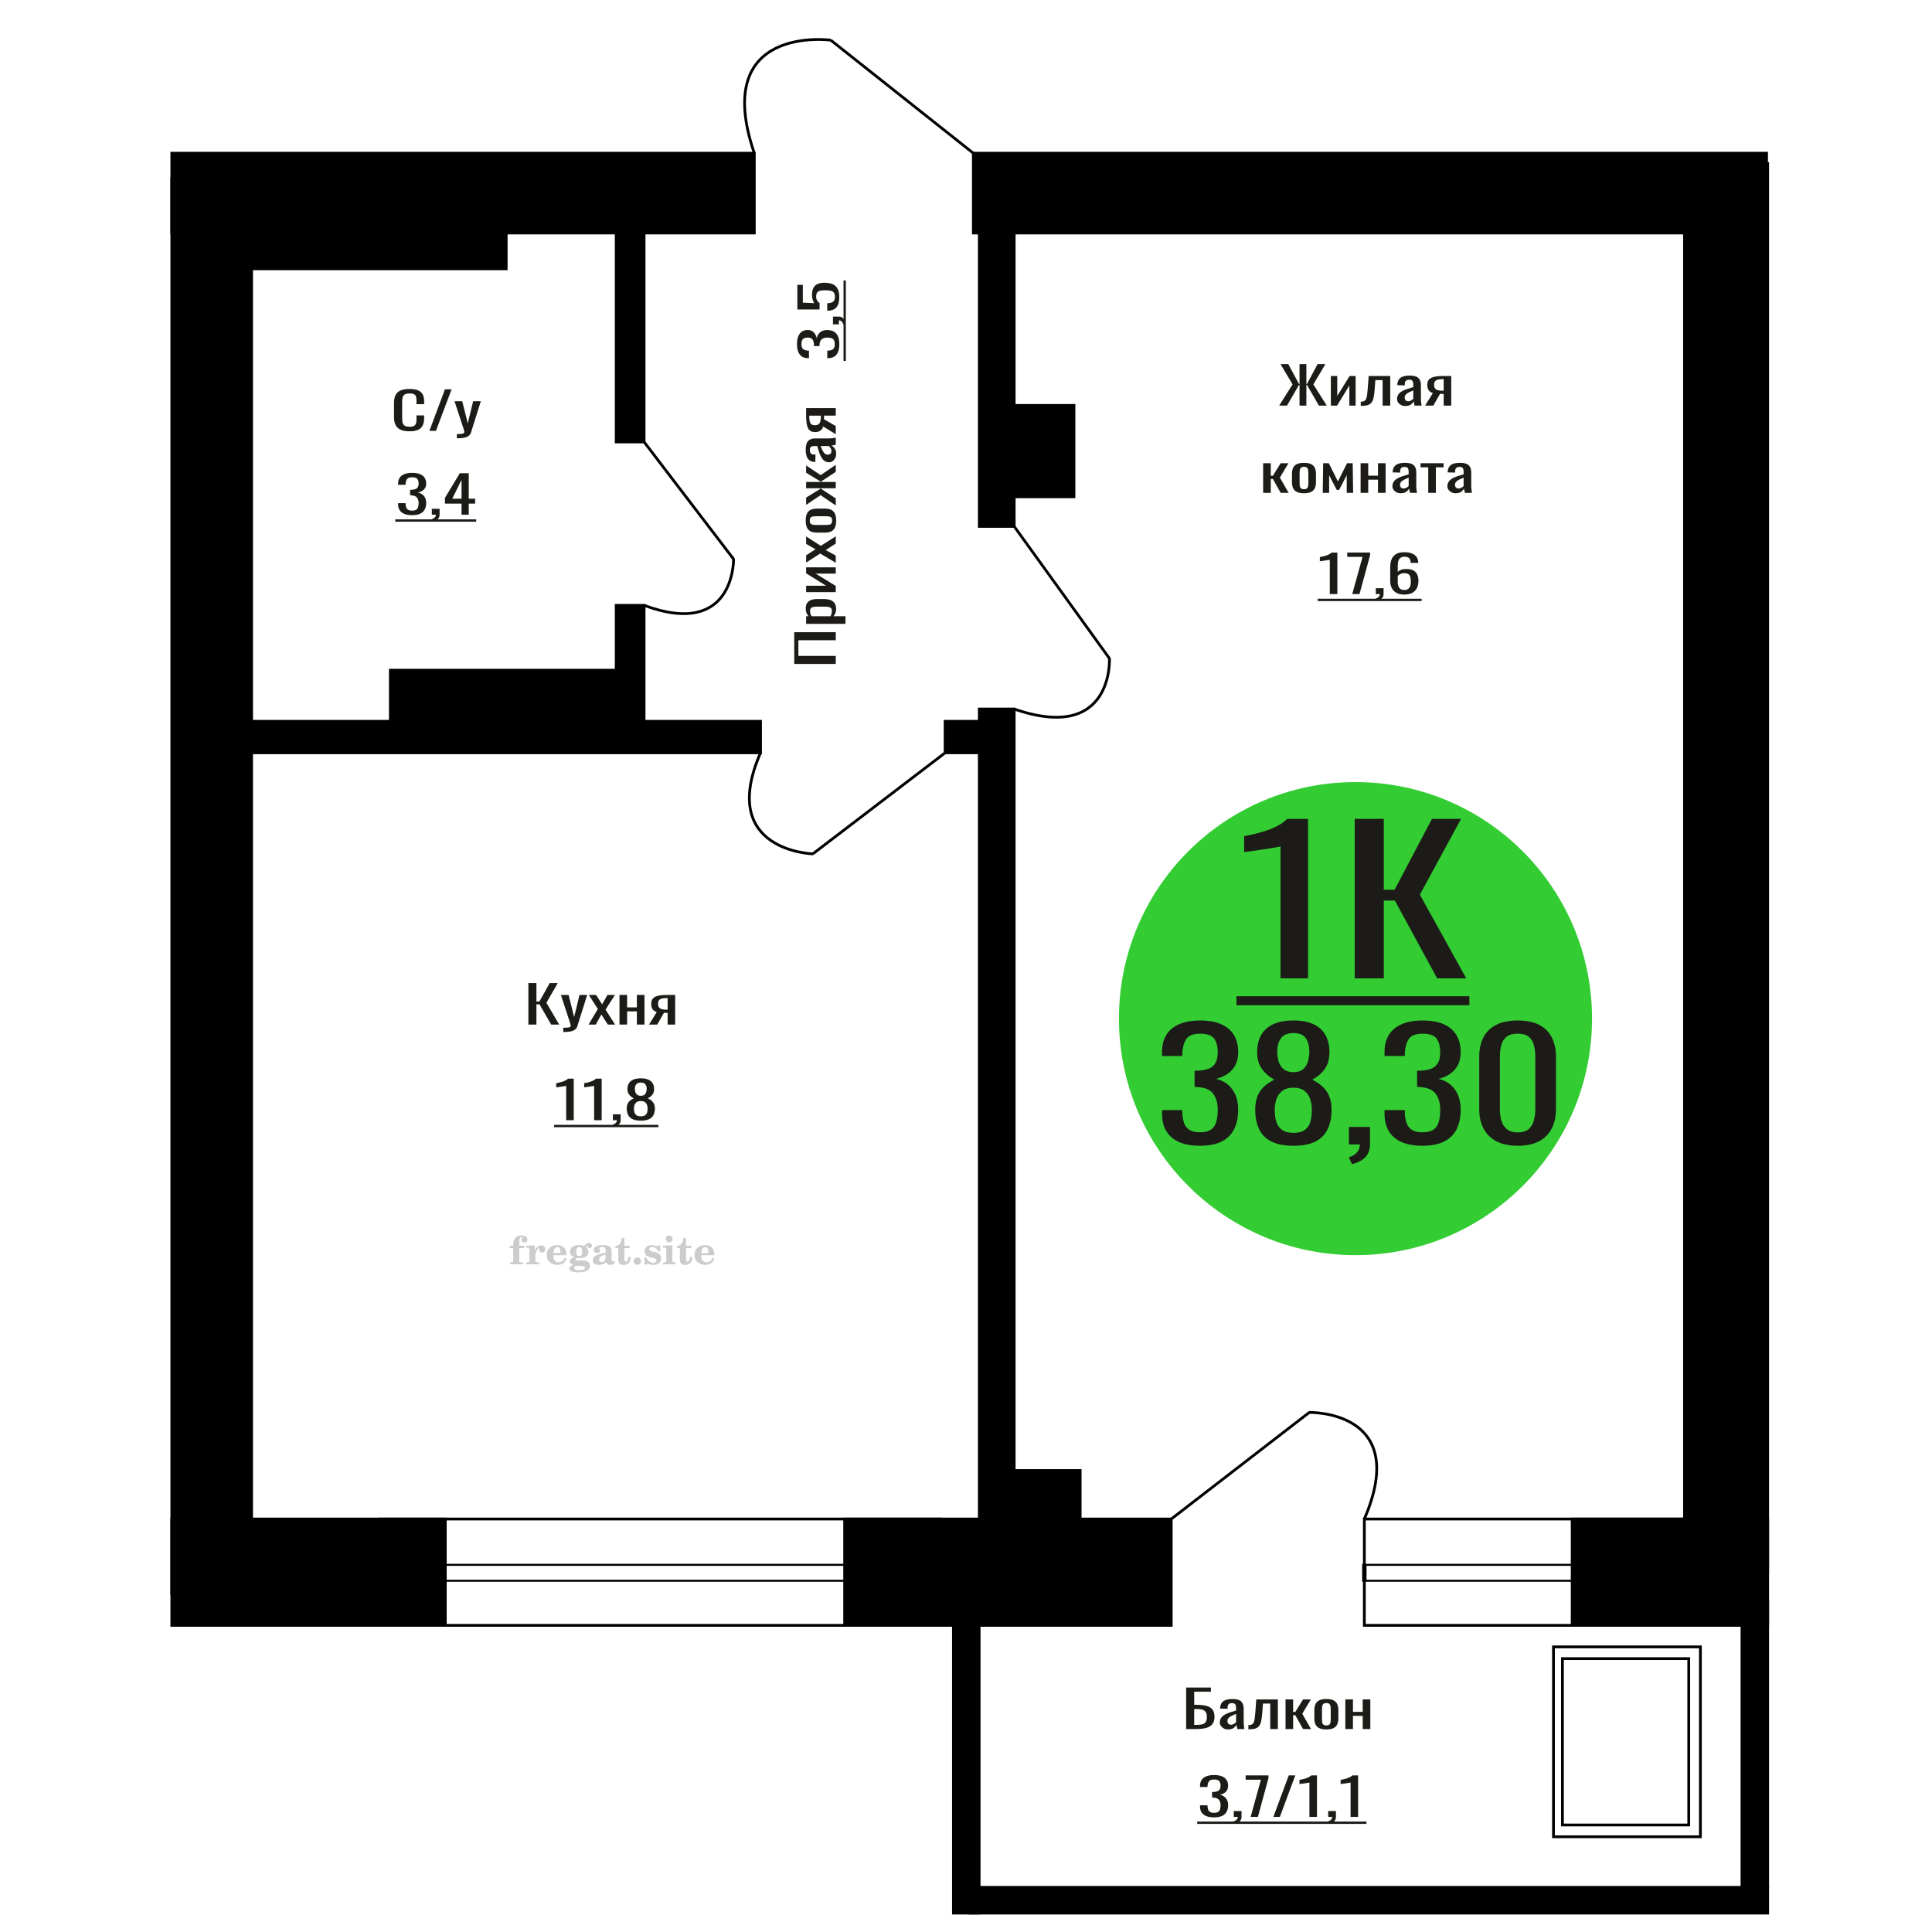 <?xml version="1.0" encoding="UTF-8"?>
<!DOCTYPE svg PUBLIC "-//W3C//DTD SVG 1.1//EN" "http://www.w3.org/Graphics/SVG/1.1/DTD/svg11.dtd">
<!-- Creator: CorelDRAW 2019 -->
<svg xmlns="http://www.w3.org/2000/svg" xml:space="preserve" width="140mm" height="140mm" version="1.1" style="shape-rendering:geometricPrecision; text-rendering:geometricPrecision; image-rendering:optimizeQuality; fill-rule:evenodd; clip-rule:evenodd"
viewBox="0 0 14000 14000"
 xmlns:xlink="http://www.w3.org/1999/xlink">
 <defs>
  <style type="text/css">
   <![CDATA[
    .str0 {stroke:black;stroke-width:20;stroke-miterlimit:22.926}
    .fil2 {fill:none}
    .fil5 {fill:black}
    .fil1 {fill:#1C1B17}
    .fil3 {fill:#33CC33}
    .fil0 {fill:#1C1B17;fill-rule:nonzero}
    .fil4 {fill:#CCCCCC;fill-rule:nonzero}
   ]]>
  </style>
 </defs>
 <g id="Слой_x0020_1">
  <path class="fil0" d="M2967.92 3125.35c-29.64,0 -52.65,-4.45 -69.01,-13.37 -16.37,-8.91 -27.75,-20.92 -34.12,-36.02 -6.38,-15.11 -9.56,-31.94 -9.56,-50.51l0 -106.22c0,-20.3 3.18,-38 9.56,-53.11 6.37,-15.1 17.75,-26.8 34.12,-35.09 16.36,-8.3 39.37,-12.45 69.01,-12.45 26.2,0 46.95,3.47 62.29,10.4 15.34,6.94 26.36,16.84 33.09,29.71 6.72,12.88 10.07,28.35 10.07,46.43l0 23.77 -55.31 0 0 -21.17c0,-11.14 -0.77,-20.99 -2.33,-29.53 -1.54,-8.54 -5.76,-15.16 -12.66,-19.87 -6.89,-4.7 -18.43,-7.05 -34.64,-7.05 -16.53,0 -28.6,2.53 -36.19,7.61 -7.57,5.08 -12.48,12.26 -14.72,21.54 -2.25,9.29 -3.36,20.12 -3.36,32.5l0 119.21c0,15.11 1.71,27.05 5.17,35.84 3.45,8.79 9.13,15.04 17.05,18.76 7.93,3.71 18.61,5.57 32.05,5.57 15.86,0 27.23,-2.54 34.12,-7.61 6.89,-5.08 11.21,-12.07 12.93,-20.99 1.73,-8.91 2.58,-19.31 2.58,-31.19l0 -22.29 55.31 0 0 22.29c0,18.32 -3.1,34.47 -9.3,48.46 -6.2,13.99 -16.88,24.88 -32.05,32.68 -15.16,7.8 -36.53,11.7 -64.1,11.7z"/>
  <polygon id="1" class="fil0" points="3111.64,3122.01 3224.33,2821.18 3272.41,2821.18 3159.2,3122.01 "/>
  <path id="2" class="fil0" d="M3310.66 3175.86l0 -30.45c13.45,0 24.12,-0.44 32.06,-1.3 7.92,-0.87 13.61,-2.48 17.05,-4.83 3.45,-2.35 5.18,-5.63 5.18,-9.84 0,-2.23 -1.21,-7.18 -3.62,-14.86 -2.41,-7.67 -5,-15.84 -7.76,-24.51l-59.96 -182.72 55.83 0 40.33 160.44 38.76 -160.44 55.83 0 -71.34 226.54c-3.1,10.4 -8.79,18.64 -17.06,24.7 -8.27,6.07 -18.86,10.46 -31.79,13.19 -12.92,2.72 -28.52,4.08 -46.79,4.08l-6.72 0z"/>
  <path class="fil0" d="M2986.04 3733.1c-22.5,0 -41.25,-3.09 -56.25,-9.28 -15,-6.19 -26.25,-15.11 -33.74,-26.74 -7.51,-11.64 -11.25,-25.38 -11.25,-41.23l0 -10.02 54.19 0c0,0.99 0,2.04 0,3.15 0,1.12 0,2.29 0,3.53 0.35,8.91 1.79,16.96 4.35,24.14 2.57,7.18 7.16,12.88 13.82,17.09 6.65,4.2 16.27,6.31 28.88,6.31 13.31,0 23.36,-2.29 30.17,-6.87 6.82,-4.58 11.43,-11.08 13.82,-19.5 2.38,-8.42 3.58,-18.07 3.58,-28.97 0,-15.84 -4.01,-28.78 -12.03,-38.81 -8.01,-10.03 -22.07,-15.54 -42.19,-16.53 -1.02,-0.24 -2.3,-0.37 -3.82,-0.37 -1.55,0 -2.83,0 -3.85,0l0 -39.74c1.02,0 2.22,0 3.58,0 1.37,0 2.57,0 3.58,0 19.43,-0.49 33.42,-4.2 41.95,-11.14 8.52,-6.93 12.78,-18.44 12.78,-34.54 0,-13.61 -3.16,-24.51 -9.46,-32.68 -6.31,-8.17 -18.84,-12.25 -37.6,-12.25 -18.75,0 -31.18,4.51 -37.33,13.55 -6.14,9.04 -9.54,20.61 -10.23,34.73 0,0.99 0,2.04 0,3.15 0,1.12 0,2.17 0,3.16l-54.19 0 0 -10.03c0,-16.09 3.74,-29.83 11.25,-41.22 7.49,-11.39 18.83,-20.18 33.99,-26.37 15.18,-6.19 34.01,-9.29 56.51,-9.29 22.85,0 41.77,3.1 56.78,9.29 14.99,6.19 26.24,15.04 33.75,26.55 7.5,11.52 11.25,25.32 11.25,41.41 0,18.08 -5.37,32.56 -16.11,43.46 -10.74,10.89 -25.15,18.32 -43.21,22.28 12.61,2.72 23.27,7.43 31.96,14.11 8.68,6.69 15.42,15.17 20.2,25.44 4.77,10.28 7.16,22.22 7.16,35.84 0,17.83 -3.42,33.36 -10.23,46.61 -6.82,13.25 -17.73,23.52 -32.74,30.83 -14.99,7.3 -34.76,10.95 -59.32,10.95z"/>
  <path id="1" class="fil0" d="M3137.42 3778.41l-8.69 -17.08c9.2,-2.23 16.44,-6.13 21.73,-11.7 5.28,-5.57 7.93,-12.19 7.93,-19.87l-29.15 0 0 -42.71 56.25 0 0 41.97c0,13.12 -3.93,23.58 -11.76,31.38 -7.85,7.8 -19.96,13.8 -36.31,18.01z"/>
  <path id="2" class="fil0" d="M3344.53 3729.76l0 -80.59 -120.17 0 0 -41.6 107.9 -178.64 64.43 0 0 184.96 46.54 0 0 35.28 -46.54 0 0 80.59 -52.16 0zm-67.5 -115.87l67.5 0 0 -136.68 -67.5 136.68z"/>
  <polygon id="3" class="fil1" points="2864.33,3763.52 3450.9,3763.52 3450.9,3780.4 2864.33,3780.4 "/>
  <path class="fil0" d="M4102.74 8117.38l0 -248.83c-0.35,0.25 -4.19,0.99 -11.51,2.23 -7.33,1.24 -15.61,2.47 -24.8,3.71 -9.22,1.24 -17.39,2.35 -24.56,3.34 -7.16,0.99 -10.9,1.49 -11.25,1.49l0 -30.08c5.8,-0.99 12.54,-2.36 20.21,-4.09 7.66,-1.73 15.51,-3.84 23.53,-6.31 8,-2.48 15.67,-5.57 23.01,-9.29 7.32,-3.71 13.55,-8.04 18.66,-13l41.43 0 0 300.83 -54.72 0z"/>
  <path id="1" class="fil0" d="M4305.25 8117.38l0 -248.83c-0.34,0.25 -4.19,0.99 -11.51,2.23 -7.33,1.24 -15.6,2.47 -24.8,3.71 -9.21,1.24 -17.39,2.35 -24.55,3.34 -7.16,0.99 -10.91,1.49 -11.25,1.49l0 -30.08c5.79,-0.99 12.53,-2.36 20.2,-4.09 7.67,-1.73 15.52,-3.84 23.53,-6.31 8,-2.48 15.67,-5.57 23.01,-9.29 7.32,-3.71 13.55,-8.04 18.66,-13l41.43 0 0 300.83 -54.72 0z"/>
  <path id="2" class="fil0" d="M4449.46 8166.03l-8.69 -17.08c9.2,-2.23 16.44,-6.13 21.73,-11.7 5.29,-5.57 7.93,-12.19 7.93,-19.87l-29.15 0 0 -42.71 56.25 0 0 41.97c0,13.12 -3.92,23.58 -11.76,31.38 -7.85,7.8 -19.95,13.8 -36.31,18.01z"/>
  <path id="3" class="fil0" d="M4643.79 8120.72c-24.89,0 -44.83,-3.59 -59.84,-10.77 -15,-7.18 -25.82,-17.39 -32.47,-30.64 -6.65,-13.24 -9.97,-28.78 -9.97,-46.61 0,-10.15 1.2,-19.06 3.58,-26.74 2.38,-7.67 5.88,-14.42 10.48,-20.24 4.61,-5.82 10.07,-10.89 16.37,-15.22 6.31,-4.34 13.21,-8.24 20.71,-11.7 -13.64,-6.69 -24.71,-15.42 -33.24,-26.19 -8.52,-10.77 -12.79,-24.45 -12.79,-41.04 0,-15.84 3.41,-29.58 10.23,-41.22 6.82,-11.64 17.47,-20.61 31.96,-26.93 14.5,-6.31 32.81,-9.47 54.98,-9.47 22.16,0 40.32,3.16 54.46,9.47 14.16,6.32 24.64,15.29 31.45,26.93 6.82,11.64 10.23,25.38 10.23,41.22 0,16.84 -4.17,30.58 -12.53,41.23 -8.35,10.65 -19.51,19.31 -33.5,26 7.51,3.46 14.4,7.36 20.72,11.7 6.31,4.33 11.76,9.4 16.36,15.22 4.6,5.82 8.18,12.57 10.74,20.24 2.57,7.68 3.83,16.59 3.83,26.74 0,17.83 -3.32,33.37 -9.97,46.61 -6.65,13.25 -17.39,23.46 -32.22,30.64 -14.83,7.18 -34.68,10.77 -59.57,10.77zm0 -31.57c13.29,0 23.52,-2.47 30.68,-7.42 7.16,-4.96 12.02,-11.64 14.58,-20.06 2.55,-8.42 3.83,-17.83 3.83,-28.22 0,-9.41 -1.44,-18.26 -4.35,-26.56 -2.89,-8.29 -7.92,-15.1 -15.08,-20.42 -7.16,-5.33 -17.04,-7.99 -29.66,-7.99 -12.61,0 -22.59,2.6 -29.92,7.8 -7.32,5.2 -12.53,11.95 -15.6,20.24 -3.06,8.29 -4.6,17.27 -4.6,26.93 0,10.39 1.36,19.8 4.09,28.22 2.73,8.42 7.77,15.1 15.09,20.06 7.33,4.95 17.64,7.42 30.94,7.42zm0 -148.55c11.6,-0.25 20.37,-2.85 26.33,-7.8 5.98,-4.95 10.15,-11.33 12.53,-19.13 2.4,-7.8 3.58,-15.91 3.58,-24.32 0,-12.38 -3.07,-22.91 -9.2,-31.57 -6.14,-8.67 -17.22,-13 -33.24,-13 -16.02,0 -27.27,4.33 -33.75,13 -6.48,8.66 -9.72,19.19 -9.72,31.57 0,8.41 1.2,16.52 3.58,24.32 2.38,7.8 6.74,14.18 13.04,19.13 6.31,4.95 15.26,7.55 26.85,7.8z"/>
  <polygon id="4" class="fil1" points="4015.29,8151.14 4771.12,8151.14 4771.12,8168.02 4015.29,8168.02 "/>
  <path class="fil2 str0" d="M6019.66 290.83c0,0 -873.28,-117.43 -553.77,819.35"/>
  <line class="fil2 str0" x1="7053.18" y1="1110.18" x2="6019.67" y2= "290.83" />
  <circle class="fil3" cx="9822.42" cy="7381.3" r="1714.06"/>
  <path class="fil0" d="M8695.15 8302.59c-60.99,0 -111.83,-9.16 -152.48,-27.47 -40.67,-18.32 -71.18,-44.69 -91.51,-79.13 -20.32,-34.43 -30.49,-75.09 -30.49,-121.98l0 -29.67 146.95 0c0,2.93 0,6.04 0,9.34 0,3.3 0,6.78 0,10.44 0.92,26.37 4.84,50.18 11.78,71.43 6.93,21.25 19.4,38.1 37.43,50.55 18.02,12.46 44.12,18.68 78.32,18.68 36.04,0 63.31,-6.77 81.79,-20.33 18.48,-13.55 30.96,-32.78 37.43,-57.69 6.47,-24.91 9.7,-53.48 9.7,-85.72 0,-46.89 -10.86,-85.17 -32.57,-114.84 -21.72,-29.67 -59.84,-45.97 -114.38,-48.9 -2.76,-0.74 -6.23,-1.1 -10.39,-1.1 -4.16,0 -7.62,0 -10.39,0l0 -117.59c2.77,0 6,0 9.7,0 3.69,0 6.93,0 9.7,0 52.68,-1.46 90.57,-12.45 113.68,-32.97 23.1,-20.51 34.65,-54.58 34.65,-102.2 0,-40.3 -8.54,-72.53 -25.64,-96.71 -17.1,-24.18 -51.07,-36.26 -101.89,-36.26 -50.84,0 -84.57,13.37 -101.2,40.11 -16.63,26.74 -25.88,60.99 -27.72,102.75 0,2.93 0,6.04 0,9.34 0,3.3 0,6.41 0,9.34l-146.95 0 0 -29.67c0,-47.62 10.17,-88.28 30.49,-121.98 20.33,-33.7 51.06,-59.71 92.2,-78.03 41.12,-18.31 92.19,-27.47 153.18,-27.47 61.92,0 113.21,9.16 153.87,27.47 40.67,18.32 71.17,44.51 91.49,78.58 20.34,34.06 30.51,74.91 30.51,122.53 0,53.48 -14.56,96.34 -43.68,128.58 -29.1,32.23 -68.15,54.21 -117.13,65.93 34.19,8.06 63.07,21.98 86.65,41.76 23.56,19.78 41.81,44.88 54.74,75.28 12.94,30.41 19.42,65.76 19.42,106.05 0,52.75 -9.25,98.72 -27.73,137.92 -18.48,39.19 -48.06,69.6 -88.72,91.21 -40.67,21.61 -94.27,32.42 -160.81,32.42z"/>
  <path id="1" class="fil0" d="M9373.04 8302.59c-67.46,0 -121.52,-10.62 -162.19,-31.87 -40.67,-21.25 -70.01,-51.47 -88.03,-90.66 -18.02,-39.2 -27.03,-85.17 -27.03,-137.92 0,-30.04 3.23,-56.41 9.7,-79.13 6.47,-22.71 15.94,-42.67 28.42,-59.89 12.48,-17.21 27.26,-32.23 44.37,-45.05 17.09,-12.83 35.8,-24.36 56.13,-34.62 -36.96,-19.78 -67,-45.61 -90.11,-77.48 -23.11,-31.87 -34.65,-72.35 -34.65,-121.43 0,-46.89 9.24,-87.55 27.73,-121.99 18.48,-34.43 47.35,-60.99 86.64,-79.67 39.28,-18.68 88.95,-28.02 149.02,-28.02 60.07,0 109.28,9.34 147.64,28.02 38.35,18.68 66.77,45.24 85.25,79.67 18.48,34.44 27.73,75.1 27.73,121.99 0,49.82 -11.31,90.48 -33.96,121.98 -22.64,31.51 -52.92,57.15 -90.81,76.93 20.33,10.26 39.05,21.79 56.15,34.62 17.1,12.82 31.89,27.84 44.36,45.05 12.48,17.22 22.18,37.18 29.12,59.89 6.92,22.72 10.39,49.09 10.39,79.13 0,52.75 -9,98.72 -27.03,137.92 -18.03,39.19 -47.14,69.41 -87.33,90.66 -40.2,21.25 -94.04,31.87 -161.51,31.87zm0 -93.41c36.04,0 63.77,-7.33 83.17,-21.98 19.42,-14.65 32.59,-34.43 39.51,-59.34 6.94,-24.91 10.41,-52.75 10.41,-83.52 0,-27.84 -3.94,-54.03 -11.78,-78.58 -7.86,-24.54 -21.5,-44.69 -40.9,-60.44 -19.41,-15.75 -46.22,-23.63 -80.41,-23.63 -34.19,0 -61.23,7.7 -81.09,23.08 -19.87,15.39 -33.98,35.35 -42.29,59.89 -8.31,24.55 -12.47,51.1 -12.47,79.68 0,30.77 3.69,58.61 11.08,83.52 7.4,24.91 21.03,44.69 40.9,59.34 19.87,14.65 47.82,21.98 83.87,21.98zm0 -439.58c31.43,-0.73 55.22,-8.43 71.39,-23.08 16.17,-14.65 27.5,-33.52 33.97,-56.59 6.47,-23.08 9.7,-47.08 9.7,-71.99 0,-36.63 -8.31,-67.76 -24.95,-93.41 -16.64,-25.64 -46.67,-38.46 -90.11,-38.46 -43.44,0 -73.93,12.82 -91.49,38.46 -17.56,25.65 -26.34,56.78 -26.34,93.41 0,24.91 3.23,48.91 9.7,71.99 6.47,23.07 18.26,41.94 35.35,56.59 17.1,14.65 41.36,22.35 72.78,23.08z"/>
  <path id="2" class="fil0" d="M9797.25 8436.66l-23.57 -50.55c24.95,-6.59 44.59,-18.13 58.91,-34.62 14.33,-16.48 21.5,-36.08 21.5,-58.79l-79.02 0 0 -126.38 152.48 0 0 124.18c0,38.83 -10.62,69.79 -31.87,92.86 -21.26,23.08 -54.07,40.85 -98.43,53.3z"/>
  <path id="3" class="fil0" d="M10307.39 8302.59c-60.99,0 -111.83,-9.16 -152.48,-27.47 -40.67,-18.32 -71.17,-44.69 -91.51,-79.13 -20.32,-34.43 -30.49,-75.09 -30.49,-121.98l0 -29.67 146.95 0c0,2.93 0,6.04 0,9.34 0,3.3 0,6.78 0,10.44 0.92,26.37 4.84,50.18 11.78,71.43 6.93,21.25 19.4,38.1 37.43,50.55 18.02,12.46 44.12,18.68 78.32,18.68 36.04,0 63.31,-6.77 81.79,-20.33 18.48,-13.55 30.96,-32.78 37.43,-57.69 6.47,-24.91 9.7,-53.48 9.7,-85.72 0,-46.89 -10.86,-85.17 -32.57,-114.84 -21.72,-29.67 -59.84,-45.97 -114.37,-48.9 -2.77,-0.74 -6.24,-1.1 -10.4,-1.1 -4.16,0 -7.62,0 -10.39,0l0 -117.59c2.77,0 6,0 9.7,0 3.69,0 6.93,0 9.7,0 52.68,-1.46 90.57,-12.45 113.68,-32.97 23.1,-20.51 34.65,-54.58 34.65,-102.2 0,-40.3 -8.54,-72.53 -25.64,-96.71 -17.1,-24.18 -51.07,-36.26 -101.89,-36.26 -50.84,0 -84.57,13.37 -101.19,40.11 -16.64,26.74 -25.89,60.99 -27.73,102.75 0,2.93 0,6.04 0,9.34 0,3.3 0,6.41 0,9.34l-146.95 0 0 -29.67c0,-47.62 10.17,-88.28 30.49,-121.98 20.34,-33.7 51.06,-59.71 92.2,-78.03 41.12,-18.31 92.19,-27.47 153.18,-27.47 61.92,0 113.21,9.16 153.87,27.47 40.67,18.32 71.17,44.51 91.49,78.58 20.34,34.06 30.51,74.91 30.51,122.53 0,53.48 -14.56,96.34 -43.68,128.58 -29.1,32.23 -68.15,54.21 -117.13,65.93 34.19,8.06 63.07,21.98 86.65,41.76 23.56,19.78 41.81,44.88 54.74,75.28 12.95,30.41 19.42,65.76 19.42,106.05 0,52.75 -9.25,98.72 -27.73,137.92 -18.48,39.19 -48.06,69.6 -88.72,91.21 -40.67,21.61 -94.27,32.42 -160.81,32.42z"/>
  <path id="4" class="fil0" d="M10997.76 8302.59c-63.77,0 -116.22,-11.36 -157.34,-34.07 -41.12,-22.71 -71.63,-53.85 -91.49,-93.41 -19.88,-39.56 -29.81,-84.62 -29.81,-135.17l0 -383.53c0,-52.02 9.7,-97.63 29.11,-136.82 19.4,-39.2 49.68,-69.78 90.8,-91.76 41.12,-21.98 94.03,-32.97 158.73,-32.97 64.69,0 117.37,10.99 158.04,32.97 40.65,21.98 70.69,52.56 90.1,91.76 19.42,39.19 29.12,84.8 29.12,136.82l0 383.53c0,51.29 -9.94,96.71 -29.81,136.27 -19.87,39.56 -50.13,70.52 -90.8,92.86 -40.67,22.35 -92.88,33.52 -156.65,33.52zm0 -96.71c35.12,0 61.69,-8.06 79.71,-24.17 18.02,-16.12 30.49,-36.82 37.43,-62.09 6.92,-25.28 10.39,-51.47 10.39,-78.58l0 -385.73c0,-28.57 -3.23,-55.5 -9.7,-80.77 -6.47,-25.28 -18.72,-45.61 -36.73,-61 -18.03,-15.38 -45.06,-23.07 -81.1,-23.07 -36.04,0 -63.31,7.69 -81.79,23.07 -18.48,15.39 -30.96,35.72 -37.43,61 -6.47,25.27 -9.7,52.2 -9.7,80.77l0 385.73c0,27.11 3.46,53.3 10.39,78.58 6.93,25.27 19.87,45.97 38.82,62.09 18.95,16.11 45.51,24.17 79.71,24.17z"/>
  <path class="fil0" d="M9278.95 7089.52l0 -956.12c-1.24,0.95 -15.24,3.81 -41.99,8.57 -26.76,4.75 -56.94,9.51 -90.55,14.27 -33.6,4.75 -63.47,9.03 -89.6,12.84 -26.14,3.8 -39.83,5.71 -41.07,5.71l0 -115.59c21.15,-3.81 45.73,-9.04 73.74,-15.7 27.99,-6.66 56.63,-14.75 85.87,-24.26 29.25,-9.51 57.25,-21.41 84.01,-35.68 26.75,-14.27 49.47,-30.92 68.14,-49.94l151.21 0 0 1155.9 -199.76 0z"/>
  <polygon id="1" class="fil0" points="9816.6,7089.52 9816.6,5933.62 10027.55,5933.62 10027.55,6447.35 10105.95,6447.35 10376.65,5933.62 10587.59,5933.62 10288.9,6483.03 10624.93,7089.52 10413.99,7089.52 10107.82,6525.84 10027.55,6525.84 10027.55,7089.52 "/>
  <polygon id="2" class="fil1" points="8959.73,7219.25 10647.34,7219.25 10647.34,7284.12 8959.73,7284.12 "/>
  <path class="fil4" d="M3693.93 9044.86l0 -17.78 25.02 0 0 -5.65c0,-21.97 5.22,-38.99 15.71,-51.17 10.49,-12.19 25.21,-18.26 44.12,-18.26 13.27,0 23.76,2.73 31.52,8.14 7.76,5.41 11.66,12.7 11.66,21.87 0,6.82 -2.07,12.19 -6.21,16.09 -4.14,3.9 -9.87,5.83 -17.26,5.83 -6.07,0 -11.01,-1.78 -14.82,-5.36 -3.81,-3.57 -5.73,-8.18 -5.73,-13.78 0,-5.88 2.63,-11.1 7.95,-15.71 1.08,-1.08 1.64,-1.79 1.64,-2.07 0,-0.99 -0.47,-1.74 -1.36,-2.16 -0.94,-0.47 -2.45,-0.71 -4.57,-0.71 -7,0 -11.85,3.58 -14.53,10.68 -2.73,7.1 -4.09,21.54 -4.09,43.32l0 8.94 35.51 0 0 17.78 -35.51 0 0 91.43c0,4.14 0.84,6.97 2.59,8.47 1.74,1.51 5.08,2.26 10.01,2.26l15.06 0 0 14.11 -93.7 0 0 -14.11 12.37 -0.28c3.76,-0.19 6.3,-0.99 7.67,-2.5 1.31,-1.45 1.97,-4.09 1.97,-7.95l0 -91.43 -25.02 0z"/>
  <path id="1" class="fil4" d="M3812.93 9161.13l0 -14.11 13.22 -0.28c3.86,-0.29 6.44,-1.13 7.71,-2.54 1.27,-1.41 1.93,-4.05 1.93,-7.91l0 -84.47c0,-4.52 -0.99,-7.53 -3.01,-8.99 -2.02,-1.46 -6.21,-2.21 -12.56,-2.21 -0.84,0 -2.21,0.05 -4.09,0.14 -1.88,0.1 -3.29,0.14 -4.33,0.14l0 -13.82 62.89 -3.11 0 38.85c5.55,-12.74 12.14,-22.39 19.9,-28.88 7.71,-6.44 16.41,-9.69 26.15,-9.69 9.03,0 16.37,2.54 22.01,7.58 5.65,5.08 8.47,11.52 8.47,19.42 0,7.72 -2.07,13.88 -6.26,18.53 -4.18,4.66 -9.69,6.97 -16.51,6.97 -6.35,0 -11.52,-2.03 -15.52,-6.12 -4,-4.09 -6.02,-9.41 -6.02,-15.94 0,-2.59 0.42,-4.94 1.27,-7.15 0.8,-2.21 2.12,-4.33 3.86,-6.35 -10.49,3.38 -18.44,10.67 -23.94,21.77 -5.51,11.11 -8.28,25.59 -8.28,43.42l0 29.91c0,3.86 0.66,6.5 1.97,7.95 1.37,1.51 3.91,2.31 7.67,2.5l18.02 0.28 0 14.11 -94.55 0z"/>
  <path id="2" class="fil4" d="M4092.38 9114.56l12.42 5.93c-4.42,14.77 -12.14,26.01 -23.19,33.68 -11.1,7.67 -25.17,11.48 -42.24,11.48 -23.43,0 -42.29,-6.59 -56.68,-19.71 -14.35,-13.13 -21.54,-30.34 -21.54,-51.65 0,-21.26 7.15,-38.57 21.4,-51.83 14.3,-13.27 32.97,-19.9 56.02,-19.9 21.02,0 37.35,6.07 49.01,18.25 11.67,12.14 17.5,29.21 17.5,51.13l0 3.71 -94.83 0 0 1.93c0,16.33 3.3,28.65 9.83,36.97 6.59,8.33 16.37,12.47 29.31,12.47 9.45,0 17.78,-2.73 24.93,-8.19 7.19,-5.45 13.21,-13.54 18.06,-24.27zm-82.13 -33.58l43.37 0c2.96,0 5.03,-0.66 6.21,-1.93 1.18,-1.27 1.79,-3.62 1.79,-7.05 0,-12.14 -1.84,-20.98 -5.46,-26.49 -3.62,-5.5 -9.31,-8.27 -17.12,-8.27 -8.98,0 -15.85,3.62 -20.6,10.81 -4.71,7.25 -7.43,18.21 -8.19,32.93z"/>
  <path id="3" class="fil4" d="M4156.91 9166.26c-9.12,-2.31 -15.99,-5.69 -20.65,-10.26 -4.65,-4.56 -6.96,-10.16 -6.96,-16.88 0,-7.43 3.06,-13.55 9.22,-18.39 6.16,-4.8 15.05,-8.09 26.62,-9.84 -11.38,-3.05 -20.03,-8.04 -26.01,-15.05 -5.97,-6.96 -8.98,-15.47 -8.98,-25.49 0,-14.3 6.07,-25.97 18.2,-34.9 12.14,-8.99 27.99,-13.45 47.56,-13.45 6.91,0 13.4,0.7 19.56,2.07 6.17,1.36 12.14,3.43 17.92,6.16l4.85 -7.01c3.76,-5.36 8.28,-9.46 13.5,-12.37 5.22,-2.92 10.68,-4.38 16.37,-4.38 6.25,0 11.33,1.79 15.28,5.37 3.96,3.62 5.93,8.23 5.93,13.82 0,5.51 -1.5,10.02 -4.56,13.46 -3.01,3.43 -6.96,5.17 -11.81,5.17 -3.34,0 -6.16,-0.7 -8.56,-2.12 -2.4,-1.45 -4.33,-3.62 -5.78,-6.53 -0.57,-1.13 -0.9,-2.5 -1.09,-4.14 -0.28,-2.31 -1.27,-3.48 -2.91,-3.58 -1.65,0 -3.48,0.8 -5.51,2.4 -2.02,1.6 -3.66,3.62 -4.93,6.07 6.96,4.8 12.04,9.92 15.24,15.43 3.19,5.55 4.79,11.9 4.79,19.05 0,14.34 -5.83,25.58 -17.45,33.72 -11.62,8.14 -27.75,12.23 -48.4,12.23 -1.74,0 -4.18,-0.09 -7.34,-0.28 -3.1,-0.19 -5.36,-0.28 -6.72,-0.28 -4.33,0 -7.72,0.8 -10.11,2.44 -2.45,1.6 -3.67,3.81 -3.67,6.64 0,3.24 1.08,5.5 3.24,6.77 2.17,1.27 5.93,1.93 11.34,1.93l20.46 0c10.72,0 20.08,0.33 28.03,1.03 8,0.71 13.45,1.6 16.51,2.68 7.72,2.78 13.74,7.34 18.06,13.78 4.33,6.45 6.5,13.88 6.5,22.3 0,14.86 -7.06,26.29 -21.17,34.29 -14.11,8 -34.34,11.99 -60.73,11.99 -22.43,0 -39.32,-2.44 -50.65,-7.29 -11.34,-4.89 -17.03,-12.13 -17.03,-21.77 0,-6.35 2.77,-11.62 8.28,-15.9 5.5,-4.28 13.36,-7.25 23.56,-8.89zm13.88 7.85c-3.58,1.46 -6.12,3.15 -7.62,5.04 -1.51,1.88 -2.26,4.32 -2.26,7.38 0,6.16 2.68,10.72 8,13.64 5.31,2.96 13.59,4.42 24.83,4.42 15.24,0 26.53,-1.41 33.82,-4.18 7.29,-2.83 10.96,-7.15 10.96,-13.08 0,-4.66 -1.97,-8.04 -5.93,-10.11 -3.95,-2.07 -10.72,-3.11 -20.32,-3.11l-41.48 0zm4.8 -104.51c0,11.61 1.74,20.08 5.22,25.4 3.53,5.31 8.98,7.99 16.46,7.99 7.53,0 13.08,-2.68 16.7,-8.09 3.57,-5.36 5.36,-13.78 5.36,-25.3 0,-11.29 -1.79,-19.66 -5.36,-25.07 -3.62,-5.41 -9.17,-8.14 -16.7,-8.14 -7.48,0 -12.93,2.73 -16.46,8.14 -3.48,5.41 -5.22,13.78 -5.22,25.07z"/>
  <path id="4" class="fil4" d="M4388.15 9092.83c-16.7,2.68 -28.6,6.63 -35.66,11.86 -7.1,5.22 -10.63,12.55 -10.63,22.06 0,5.78 1.6,10.34 4.75,13.78 3.15,3.38 7.43,5.08 12.75,5.08 8.7,0 15.71,-3.25 20.93,-9.74 5.22,-6.49 7.86,-15.38 7.86,-26.67l0 -16.37zm43.74 35.75c0,4.52 0.8,7.71 2.4,9.64 1.6,1.93 4.23,2.87 7.81,2.87 1.64,0 3.52,-0.47 5.64,-1.46 2.12,-0.94 3.43,-1.41 4,-1.41 1.08,0 1.97,0.33 2.63,1.08 0.61,0.76 0.94,1.79 0.94,3.2 0,5.88 -3.34,11.25 -10.06,16.14 -6.73,4.84 -14.77,7.29 -24.13,7.29 -7.01,0 -12.98,-1.84 -17.92,-5.55 -4.99,-3.72 -7.9,-8.52 -8.85,-14.35 -7.71,6.3 -16.46,11.2 -26.24,14.68 -9.79,3.48 -19.85,5.22 -30.25,5.22 -13.5,0 -23.99,-2.92 -31.42,-8.8 -7.43,-5.88 -11.14,-14.16 -11.14,-24.83 0,-14.21 7.47,-25.64 22.38,-34.2 14.92,-8.61 38.53,-15.05 70.75,-19.38l0 -15.33c0,-9.93 -1.98,-16.94 -5.93,-21.07 -3.95,-4.14 -10.53,-6.21 -19.71,-6.21 -5.97,0 -11,0.98 -15.05,2.96 -4.09,1.98 -6.16,4.28 -6.16,6.82 0,0.66 1.22,2.54 3.67,5.69 2.44,3.11 3.67,6.59 3.67,10.49 0,5.32 -2.07,9.6 -6.26,12.89 -4.18,3.24 -9.64,4.89 -16.32,4.89 -6.82,0 -12.47,-1.97 -16.98,-5.93 -4.47,-3.95 -6.73,-8.89 -6.73,-14.86 0,-11.76 5.65,-20.88 16.94,-27.37 11.33,-6.45 27.28,-9.69 47.97,-9.69 11.57,0 21.73,1.17 30.53,3.52 8.75,2.31 15.99,5.79 21.68,10.35 4.52,3.53 7.67,7.48 9.46,11.95 1.79,4.42 2.68,11.24 2.68,20.41l0 60.35z"/>
  <path id="5" class="fil4" d="M4568.63 9107.79c0,0.66 0.09,1.65 0.24,2.96 0.14,1.32 0.18,2.31 0.18,2.97 0,16.51 -4.37,29.39 -13.12,38.66 -8.8,9.22 -20.98,13.83 -36.55,13.83 -14.2,0 -24.32,-3.34 -30.29,-10.07 -5.97,-6.68 -8.94,-18.48 -8.94,-35.41l0 -77 -20.32 0 0 -15.15c13.97,-0.89 24.84,-6.35 32.55,-16.27 7.72,-9.93 11.95,-23.95 12.7,-41.96l19.38 0 0 56.73 38.1 0 0 16.65 -38.1 0 0 74.78c0,9.55 0.9,15.9 2.64,19.01 1.74,3.15 4.79,4.7 9.22,4.7 5.41,0 9.5,-2.87 12.32,-8.56 2.77,-5.69 4.33,-14.3 4.61,-25.87l15.38 0z"/>
  <path id="6" class="fil4" d="M4618.54 9112.02c7.15,0 13.35,2.59 18.58,7.81 5.22,5.18 7.85,11.38 7.85,18.63 0,7.29 -2.59,13.54 -7.81,18.77 -5.17,5.22 -11.38,7.85 -18.62,7.85 -7.2,0 -13.36,-2.63 -18.54,-7.85 -5.22,-5.23 -7.8,-11.48 -7.8,-18.77 0,-7.15 2.63,-13.36 7.85,-18.58 5.22,-5.22 11.38,-7.86 18.49,-7.86z"/>
  <path id="7" class="fil4" d="M4669.81 9111.46l12.18 0c5.79,12.79 13.12,22.58 22.01,29.35 8.94,6.77 18.87,10.16 29.87,10.16 7.2,0 12.89,-1.6 17.08,-4.75 4.23,-3.2 6.35,-7.43 6.35,-12.79 0,-4.8 -1.84,-8.47 -5.55,-11.06 -3.72,-2.59 -11.62,-5.13 -23.76,-7.62 -20.84,-4 -35.51,-9.64 -44.02,-16.84 -8.52,-7.19 -12.75,-17.26 -12.75,-30.19 0,-14.35 4.75,-25.45 14.25,-33.31 9.5,-7.9 23,-11.85 40.45,-11.85 6.49,0 12.7,0.8 18.49,2.45 5.83,1.64 11.15,3.99 15.94,7.1l11.06 -7.57 11.61 0 1.37 45.15 -13.27 0c-4.93,-10.58 -11.33,-18.91 -19.14,-24.88 -7.81,-5.98 -16.18,-8.99 -25.16,-8.99 -6.82,0 -12.37,1.51 -16.65,4.57 -4.33,3.05 -6.5,6.86 -6.5,11.47 0,8.75 11.15,15.1 33.4,19.05 2.68,0.47 4.75,0.85 6.21,1.13 15.71,2.92 27.56,8.23 35.46,15.95 7.91,7.71 11.86,17.73 11.86,30.01 0,14.81 -4.99,26.53 -14.96,35.18 -9.97,8.7 -23.57,13.03 -40.83,13.03 -7.71,0 -15.05,-0.89 -21.92,-2.73 -6.91,-1.83 -13.12,-4.47 -18.76,-7.95l-12.14 8.42 -11.34 0 -0.84 -52.49z"/>
  <path id="8" class="fil4" d="M4824.13 8977.69c0,-7.01 2.4,-12.94 7.25,-17.78 4.84,-4.89 10.67,-7.34 17.59,-7.34 6.63,0 12.37,2.45 17.26,7.38 4.85,4.94 7.29,10.82 7.29,17.74 0,6.91 -2.4,12.84 -7.24,17.87 -4.85,5.03 -10.59,7.53 -17.31,7.53 -6.92,0 -12.75,-2.45 -17.59,-7.39 -4.85,-4.94 -7.25,-10.91 -7.25,-18.01zm48.26 158.56c0,3.95 0.66,6.68 1.93,8.09 1.32,1.41 3.91,2.21 7.76,2.4l11.2 0.28 0 14.11 -87.21 0 0 -14.11 12.28 -0.28c3.81,-0.19 6.39,-0.99 7.71,-2.5 1.37,-1.45 2.02,-4.14 2.02,-7.99l0 -84.48c0,-4.47 -0.98,-7.48 -3.01,-8.94 -2.02,-1.46 -6.16,-2.21 -12.41,-2.21 -0.85,0 -2.17,0.05 -4.1,0.14 -1.88,0.1 -3.34,0.14 -4.46,0.14l0 -13.82 68.29 -3.11 0 112.28z"/>
  <path id="9" class="fil4" d="M5015.1 9107.79c0,0.66 0.09,1.65 0.24,2.96 0.14,1.32 0.18,2.31 0.18,2.97 0,16.51 -4.37,29.39 -13.12,38.66 -8.8,9.22 -20.98,13.83 -36.55,13.83 -14.2,0 -24.32,-3.34 -30.29,-10.07 -5.97,-6.68 -8.94,-18.48 -8.94,-35.41l0 -77 -20.32 0 0 -15.15c13.97,-0.89 24.84,-6.35 32.55,-16.27 7.72,-9.93 11.95,-23.95 12.7,-41.96l19.38 0 0 56.73 38.1 0 0 16.65 -38.1 0 0 74.78c0,9.55 0.9,15.9 2.64,19.01 1.74,3.15 4.79,4.7 9.22,4.7 5.41,0 9.5,-2.87 12.32,-8.56 2.77,-5.69 4.33,-14.3 4.61,-25.87l15.38 0z"/>
  <path id="10" class="fil4" d="M5163.69 9114.56l12.42 5.93c-4.42,14.77 -12.14,26.01 -23.19,33.68 -11.1,7.67 -25.17,11.48 -42.24,11.48 -23.43,0 -42.29,-6.59 -56.68,-19.71 -14.35,-13.13 -21.54,-30.34 -21.54,-51.65 0,-21.26 7.15,-38.57 21.4,-51.83 14.3,-13.27 32.97,-19.9 56.02,-19.9 21.02,0 37.35,6.07 49.01,18.25 11.67,12.14 17.5,29.21 17.5,51.13l0 3.71 -94.83 0 0 1.93c0,16.33 3.3,28.65 9.83,36.97 6.59,8.33 16.37,12.47 29.31,12.47 9.45,0 17.78,-2.73 24.93,-8.19 7.19,-5.45 13.21,-13.54 18.06,-24.27zm-82.13 -33.58l43.37 0c2.96,0 5.03,-0.66 6.21,-1.93 1.18,-1.27 1.79,-3.62 1.79,-7.05 0,-12.14 -1.84,-20.98 -5.46,-26.49 -3.62,-5.5 -9.31,-8.27 -17.12,-8.27 -8.98,0 -15.85,3.62 -20.6,10.81 -4.71,7.25 -7.43,18.21 -8.19,32.93z"/>
  <polygon class="fil0" points="3828.81,7424.32 3828.81,7123.49 3887.09,7123.49 3887.09,7257.19 3908.76,7257.19 3983.55,7123.49 4041.85,7123.49 3959.32,7266.48 4052.17,7424.32 3993.87,7424.32 3909.27,7277.62 3887.09,7277.62 3887.09,7424.32 "/>
  <path id="1" class="fil0" d="M4081.57 7478.17l0 -30.45c13.42,0 24.07,-0.44 31.99,-1.3 7.9,-0.87 13.59,-2.48 17.02,-4.83 3.44,-2.35 5.16,-5.63 5.16,-9.84 0,-2.23 -1.2,-7.18 -3.61,-14.86 -2.4,-7.67 -4.98,-15.84 -7.73,-24.51l-59.84 -182.72 55.71 0 40.24 160.44 38.68 -160.44 55.71 0 -71.18 226.54c-3.1,10.4 -8.78,18.64 -17.03,24.7 -8.25,6.07 -18.82,10.46 -31.72,13.19 -12.89,2.72 -28.46,4.08 -46.69,4.08l-6.71 0z"/>
  <polygon id="2" class="fil0" points="4265.21,7424.32 4332.27,7311.42 4266.77,7209.66 4319.38,7209.66 4363.23,7277.62 4401.91,7209.66 4456.08,7209.66 4387.98,7316.25 4457.11,7424.32 4404.5,7424.32 4357.55,7351.53 4317.31,7424.32 "/>
  <polygon id="3" class="fil0" points="4489.1,7424.32 4489.1,7209.66 4544.28,7209.66 4544.28,7299.9 4614.96,7299.9 4614.96,7209.66 4670.15,7209.66 4670.15,7424.32 4614.96,7424.32 4614.96,7328.87 4544.28,7328.87 4544.28,7424.32 "/>
  <path id="4" class="fil0" d="M4703.17 7424.32l56.24 -90.99c-9.64,-2.72 -17.46,-6.81 -23.47,-12.26 -6.03,-5.44 -10.41,-12.13 -13.16,-20.05 -2.75,-7.92 -4.12,-16.84 -4.12,-26.74 0,-11.39 2.05,-21.17 6.18,-29.34 4.12,-8.17 10.66,-14.86 19.61,-20.06 8.93,-5.2 20.79,-9.03 35.59,-11.51 14.79,-2.48 33.01,-3.71 54.68,-3.71l57.77 0 0 214.66 -54.67 0 0 -84.68c-5.5,0 -10.16,-0.06 -13.93,-0.18 -3.78,-0.13 -7.92,-0.31 -12.38,-0.56l-49.02 85.42 -59.32 0zm128.45 -107.7c0.7,0 1.81,0 3.35,0 1.56,0 2.5,0 2.85,0l0 -84.31c-0.35,0 -1.29,0 -2.85,0 -1.54,0 -2.49,0 -2.83,0 -16.17,0 -28.98,1.43 -38.44,4.27 -9.46,2.85 -16.07,7.31 -19.86,13.37 -3.78,6.07 -5.67,14.18 -5.67,24.33 0,14.11 4.39,24.63 13.16,31.57 8.76,6.93 25.53,10.52 50.29,10.77z"/>
  <polygon class="fil0" points="6056.15,4811.2 5755.32,4811.2 5755.32,4581.12 6056.15,4581.12 6056.15,4639.42 5785.41,4639.42 5785.41,4752.91 6056.15,4752.91 "/>
  <path id="1" class="fil0" d="M6126.71 4520.76l-285.22 0 0 -55.18 17.08 0c-5.45,-6.55 -10.15,-14.45 -14.11,-23.74 -3.96,-9.28 -5.94,-20.3 -5.94,-33.02 0,-15.47 2.9,-27.76 8.72,-36.88 5.82,-9.11 13.13,-15.9 21.92,-20.37 8.78,-4.47 17.7,-7.39 26.74,-8.77 9.03,-1.37 16.77,-2.07 23.21,-2.07l51.99 0c15.1,0 29.4,2.07 42.9,6.2 13.49,4.12 24.39,11.6 32.68,22.43 8.29,10.84 12.44,26.06 12.44,45.66 0,10.66 -1.92,20.11 -5.76,28.37 -3.83,8.25 -8.23,15.64 -13.18,22.19l86.53 0 0 55.18zm-98.79 -94.91c0,-9.62 -2.53,-16.51 -7.61,-20.64 -5.07,-4.12 -11.95,-6.69 -20.61,-7.74 -8.67,-1.02 -18.2,-1.54 -28.6,-1.54l-51.99 0c-8.92,0 -17.15,0.68 -24.7,2.06 -7.55,1.37 -13.56,4.3 -18.01,8.78 -4.46,4.47 -6.69,11.51 -6.69,21.14 0,7.22 1.12,14.11 3.34,20.64 2.23,6.52 4.83,12.21 7.8,17.03l137.42 0c2.72,-5.17 5.01,-11.02 6.87,-17.55 1.86,-6.54 2.78,-13.93 2.78,-22.18z"/>
  <polygon id="2" class="fil0" points="6056.15,4290.69 5841.49,4290.69 5841.49,4244.27 5985.96,4244.27 5841.49,4154.51 5841.49,4111.18 6056.15,4111.18 6056.15,4156.57 5910.57,4156.57 6056.15,4245.81 "/>
  <polygon id="3" class="fil0" points="6056.15,4078.16 5943.25,4011.1 5841.49,4076.61 5841.49,4023.99 5909.45,3980.14 5841.49,3941.46 5841.49,3887.29 5948.08,3955.39 6056.15,3886.26 6056.15,3938.87 5983.36,3985.82 6056.15,4026.06 "/>
  <path id="4" class="fil0" d="M6059.12 3772.25c0,22.02 -3.22,39.38 -9.66,52.1 -6.43,12.74 -15.59,21.75 -27.48,27.09 -11.88,5.33 -25.87,8 -41.96,8l-62.4 0c-16.09,0 -30.08,-2.67 -41.97,-8 -11.88,-5.34 -21.04,-14.35 -27.48,-27.09 -6.44,-12.72 -9.65,-30.08 -9.65,-52.1 0,-22 3.21,-39.28 9.65,-51.83 6.44,-12.56 15.6,-21.51 27.48,-26.82 11.89,-5.34 25.88,-8.01 41.97,-8.01l62.4 0c16.09,0 30.08,2.67 41.96,8.01 11.89,5.31 21.05,14.26 27.48,26.82 6.44,12.55 9.66,29.83 9.66,51.83zm-29.34 0c0,-10.65 -2.23,-18.14 -6.68,-22.43 -4.46,-4.3 -10.34,-6.87 -17.64,-7.74 -7.31,-0.86 -14.92,-1.29 -22.85,-1.29l-67.22 0c-8.17,0 -15.84,0.43 -23.02,1.29 -7.18,0.87 -13.06,3.44 -17.64,7.74 -4.58,4.29 -6.87,11.78 -6.87,22.43 0,10.67 2.29,18.24 6.87,22.71 4.58,4.46 10.46,7.13 17.64,7.99 7.18,0.86 14.85,1.29 23.02,1.29l67.22 0c7.93,0 15.54,-0.43 22.85,-1.29 7.3,-0.86 13.18,-3.53 17.64,-7.99 4.45,-4.47 6.68,-12.04 6.68,-22.71z"/>
  <polygon id="5" class="fil0" points="6056.15,3662.88 5946.59,3588.09 5841.49,3658.25 5841.49,3605.63 5944.73,3542.18 5944.73,3538.06 5841.49,3538.06 5841.49,3492.67 5944.73,3492.67 5944.73,3488.53 5841.49,3425.61 5841.49,3372.98 5946.59,3443.13 6056.15,3368.34 6056.15,3419.41 5950.68,3488.53 5950.68,3492.67 6056.15,3492.67 6056.15,3538.06 5950.68,3538.06 5950.68,3542.7 6056.15,3611.83 "/>
  <path id="6" class="fil0" d="M6059.12 3289.93c0,11.7 -2.41,22.02 -7.24,30.95 -4.83,8.94 -11.02,16 -18.57,21.15 -7.55,5.15 -15.54,7.74 -23.96,7.74 -13.37,0 -24.63,-3.1 -33.79,-9.28 -9.16,-6.2 -16.9,-14.71 -23.21,-25.54 -6.32,-10.84 -11.83,-23.38 -16.53,-37.66 -4.7,-14.26 -9.29,-29.32 -13.74,-45.14l-15.23 0c-8.66,0 -15.84,0.69 -21.54,2.07 -5.69,1.37 -9.97,4.21 -12.81,8.51 -2.85,4.29 -4.27,10.75 -4.27,19.35 0,7.56 1.23,13.67 3.71,18.31 2.48,4.64 6,8 10.59,10.05 4.58,2.07 9.96,3.1 16.15,3.1l10.77 0 -1.48 54.69c-23.77,-0.7 -41.29,-8.26 -52.56,-22.7 -11.26,-14.45 -16.89,-36.81 -16.89,-67.06 0,-29.59 5.81,-50.56 17.45,-62.93 11.64,-12.39 28.47,-18.58 50.51,-18.58l98.05 0c6.68,0 13.12,-0.26 19.31,-0.77 6.19,-0.52 11.95,-1.21 17.27,-2.07 5.32,-0.86 10.34,-1.63 15.04,-2.32l0 50.56c-3.96,1.02 -8.98,2.32 -15.04,3.86 -6.07,1.55 -11.58,2.66 -16.53,3.36 8.42,3.43 16.28,10.06 23.59,19.86 7.3,9.79 10.95,23.29 10.95,40.49zm-34.17 -21.67c0,-5.5 -1.11,-10.65 -3.34,-15.47 -2.23,-4.82 -4.77,-9.11 -7.61,-12.89 -2.85,-3.79 -5.14,-6.36 -6.87,-7.75l-60.91 0c3.46,8.6 6.93,16.68 10.4,24.25 3.46,7.57 7.12,14.18 10.95,19.86 3.84,5.67 8.17,10.14 13,13.41 4.83,3.27 10.34,4.9 16.53,4.9 8.66,0 15.47,-2.24 20.43,-6.71 4.95,-4.46 7.42,-11 7.42,-19.6z"/>
  <path id="7" class="fil0" d="M6056.15 3146.53l-90.99 -56.24c-2.72,9.64 -6.81,17.46 -12.26,23.48 -5.44,6.02 -12.13,10.4 -20.05,13.15 -7.92,2.75 -16.84,4.12 -26.74,4.12 -11.39,0 -21.17,-2.05 -29.34,-6.18 -8.17,-4.12 -14.86,-10.66 -20.06,-19.61 -5.2,-8.93 -9.03,-20.79 -11.51,-35.58 -2.48,-14.8 -3.71,-33.02 -3.71,-54.69l0 -57.77 214.66 0 0 54.67 -84.68 0c0,5.5 -0.06,10.16 -0.18,13.94 -0.13,3.77 -0.31,7.91 -0.56,12.37l85.42 49.02 0 59.32zm-107.7 -128.45c0,-0.7 0,-1.81 0,-3.35 0,-1.55 0,-2.5 0,-2.85l-84.31 0c0,0.35 0,1.3 0,2.85 0,1.54 0,2.49 0,2.84 0,16.16 1.43,28.97 4.27,38.43 2.85,9.46 7.31,16.07 13.37,19.86 6.07,3.78 14.18,5.67 24.33,5.67 14.11,0 24.63,-4.39 31.57,-13.16 6.93,-8.76 10.52,-25.53 10.77,-50.29z"/>
  <polygon class="fil2 str0" points="9886.54,11007.36 9886.54,11777.99 12200.85,11777.99 12200.85,11007.36 "/>
  <polygon class="fil5 str0" points="12809.28,11007.36 12809.28,11777.99 11392.55,11777.99 11392.55,11007.36 "/>
  <path class="fil0" d="M9636.19 4304.99l0 -248.83c-0.35,0.25 -4.19,0.99 -11.51,2.23 -7.33,1.24 -15.6,2.47 -24.8,3.71 -9.21,1.24 -17.39,2.35 -24.55,3.34 -7.16,0.99 -10.91,1.49 -11.25,1.49l0 -30.08c5.79,-0.99 12.53,-2.36 20.2,-4.09 7.67,-1.73 15.52,-3.84 23.53,-6.31 8,-2.48 15.67,-5.57 23.01,-9.29 7.32,-3.71 13.55,-8.04 18.66,-13l41.43 0 0 300.83 -54.72 0z"/>
  <polygon id="1" class="fil0" points="9798.81,4304.99 9873.47,4035.36 9762.5,4035.36 9762.5,4004.16 9928.19,4004.16 9928.19,4023.48 9851.48,4304.99 "/>
  <path id="2" class="fil0" d="M9977.8 4353.64l-8.69 -17.08c9.2,-2.23 16.45,-6.13 21.73,-11.7 5.29,-5.57 7.93,-12.19 7.93,-19.87l-29.15 0 0 -42.71 56.25 0 0 41.97c0,13.12 -3.92,23.58 -11.76,31.38 -7.84,7.8 -19.95,13.8 -36.31,18.01z"/>
  <path id="3" class="fil0" d="M10175.72 4308.33c-23.87,0 -43.31,-4.39 -58.31,-13.18 -15,-8.79 -25.99,-20.68 -32.99,-35.66 -6.98,-14.97 -10.48,-31.63 -10.48,-49.95l0 -101.39c0,-19.56 3.07,-37.38 9.22,-53.48 6.12,-16.09 16.62,-28.97 31.45,-38.62 14.83,-9.66 35.19,-14.49 61.11,-14.49 21.48,0 39.63,2.85 54.46,8.55 14.83,5.69 26.24,13.99 34.25,24.88 8.02,10.89 12.19,24.14 12.54,39.74 0,0.49 0.08,1.17 0.26,2.04 0.16,0.87 0.24,1.67 0.24,2.41l-55.23 0c0,-14.6 -3.23,-25.74 -9.7,-33.42 -6.49,-7.68 -18.76,-11.51 -36.82,-11.51 -9.89,0 -18.41,2.29 -25.57,6.87 -7.16,4.58 -12.53,11.57 -16.12,20.98 -3.58,9.41 -5.37,21.54 -5.37,36.4l0 45.68c5.46,-6.19 13.21,-11.21 23.28,-15.04 10.05,-3.84 22.41,-5.76 37.06,-5.76 22.85,0 40.75,3.59 53.71,10.77 12.95,7.18 22.15,17.27 27.6,30.27 5.47,13 8.2,28.29 8.2,45.87 0,18.07 -3.42,34.53 -10.23,49.39 -6.82,14.86 -17.74,26.68 -32.73,35.47 -15,8.79 -34.95,13.18 -59.83,13.18zm0 -33.05c12.26,0 21.81,-2.54 28.64,-7.61 6.81,-5.08 11.67,-11.83 14.57,-20.25 2.89,-8.41 4.35,-17.57 4.35,-27.48 0,-11.88 -0.77,-22.9 -2.3,-33.05 -1.54,-10.15 -5.55,-18.26 -12.02,-24.33 -6.49,-6.06 -17.56,-9.1 -33.24,-9.1 -7.51,0 -14.32,0.99 -20.47,2.97 -6.14,1.98 -11.41,4.52 -15.84,7.62 -4.44,3.09 -8.02,6.37 -10.75,9.84l0 44.94c0,10.15 1.45,19.56 4.36,28.22 2.89,8.67 7.75,15.54 14.56,20.62 6.82,5.07 16.2,7.61 28.14,7.61z"/>
  <polygon id="4" class="fil1" points="9548.74,4338.75 10301.52,4338.75 10301.52,4355.63 9548.74,4355.63 "/>
  <polygon class="fil0" points="9269.34,2939.19 9366.32,2785.43 9279.14,2638.36 9335.36,2638.36 9413.77,2783.58 9416.87,2783.58 9416.87,2638.36 9466.4,2638.36 9466.4,2783.58 9470.01,2783.58 9547.9,2638.36 9604.64,2638.36 9516.94,2785.43 9614.45,2939.19 9557.18,2939.19 9470.52,2788.78 9466.4,2788.78 9466.4,2939.19 9416.87,2939.19 9416.87,2788.78 9413.25,2788.78 9326.08,2939.19 "/>
  <polygon id="1" class="fil0" points="9643.85,2939.19 9643.85,2724.53 9690.27,2724.53 9690.27,2869 9780.03,2724.53 9823.36,2724.53 9823.36,2939.19 9777.97,2939.19 9777.97,2793.61 9688.73,2939.19 "/>
  <path id="2" class="fil0" d="M9860.51 2941.05l0 -30.09c10.32,0 18.48,-1.48 24.5,-4.45 6.03,-2.97 10.66,-7.99 13.93,-15.04 3.26,-7.06 5.76,-16.59 7.49,-28.6 1.72,-12.01 3.26,-27.05 4.63,-45.12l6.71 -93.22 156.31 0 0 214.66 -55.2 0 0 -184.58 -52.62 0 -4.64 63.14c-1.72,24.51 -4.22,44.81 -7.48,60.9 -3.27,16.1 -8.34,28.66 -15.23,37.7 -6.87,9.04 -16.07,15.41 -27.58,19.13 -11.53,3.71 -26.41,5.57 -44.63,5.57l-6.19 0z"/>
  <path id="3" class="fil0" d="M10183.43 2942.16c-11.7,0 -22.02,-2.41 -30.95,-7.24 -8.94,-4.83 -16,-11.02 -21.15,-18.57 -5.15,-7.55 -7.74,-15.54 -7.74,-23.96 0,-13.37 3.1,-24.63 9.28,-33.79 6.2,-9.16 14.71,-16.9 25.54,-23.21 10.84,-6.32 23.38,-11.83 37.66,-16.53 14.26,-4.7 29.32,-9.29 45.14,-13.74l0 -15.23c0,-8.66 -0.69,-15.84 -2.07,-21.54 -1.37,-5.69 -4.21,-9.97 -8.51,-12.81 -4.29,-2.85 -10.75,-4.27 -19.35,-4.27 -7.56,0 -13.67,1.23 -18.31,3.71 -4.64,2.48 -8,6 -10.05,10.59 -2.07,4.58 -3.1,9.96 -3.1,16.15l0 10.77 -54.69 -1.48c0.7,-23.77 8.25,-41.29 22.7,-52.56 14.45,-11.26 36.81,-16.89 67.06,-16.89 29.59,0 50.56,5.81 62.93,17.45 12.39,11.64 18.58,28.47 18.58,50.51l0 98.05c0,6.68 0.26,13.12 0.77,19.31 0.52,6.19 1.21,11.95 2.07,17.27 0.86,5.32 1.63,10.34 2.32,15.04l-50.56 0c-1.02,-3.96 -2.32,-8.98 -3.86,-15.04 -1.55,-6.07 -2.66,-11.58 -3.36,-16.53 -3.43,8.42 -10.06,16.28 -19.86,23.59 -9.79,7.3 -23.29,10.95 -40.49,10.95zm21.67 -34.17c5.5,0 10.65,-1.11 15.47,-3.34 4.82,-2.23 9.11,-4.77 12.89,-7.61 3.79,-2.85 6.36,-5.14 7.75,-6.87l0 -60.91c-8.6,3.46 -16.68,6.93 -24.25,10.4 -7.57,3.46 -14.18,7.12 -19.86,10.95 -5.67,3.84 -10.14,8.17 -13.41,13 -3.27,4.83 -4.9,10.34 -4.9,16.53 0,8.66 2.24,15.47 6.71,20.43 4.46,4.95 11,7.42 19.6,7.42z"/>
  <path id="4" class="fil0" d="M10326.83 2939.19l56.24 -90.99c-9.64,-2.72 -17.46,-6.81 -23.48,-12.26 -6.02,-5.44 -10.4,-12.13 -13.15,-20.05 -2.75,-7.92 -4.12,-16.84 -4.12,-26.74 0,-11.39 2.05,-21.17 6.18,-29.34 4.12,-8.17 10.66,-14.86 19.61,-20.06 8.93,-5.2 20.79,-9.03 35.58,-11.51 14.8,-2.48 33.02,-3.71 54.69,-3.71l57.77 0 0 214.66 -54.67 0 0 -84.68c-5.5,0 -10.16,-0.06 -13.94,-0.18 -3.77,-0.13 -7.91,-0.31 -12.37,-0.56l-49.02 85.42 -59.32 0zm128.45 -107.7c0.7,0 1.81,0 3.35,0 1.55,0 2.5,0 2.85,0l0 -84.31c-0.35,0 -1.3,0 -2.85,0 -1.54,0 -2.49,0 -2.84,0 -16.16,0 -28.97,1.43 -38.43,4.27 -9.46,2.85 -16.07,7.31 -19.86,13.37 -3.78,6.07 -5.67,14.18 -5.67,24.33 0,14.11 4.39,24.63 13.16,31.57 8.76,6.93 25.53,10.52 50.29,10.77z"/>
  <polygon id="5" class="fil0" points="9153.27,3571.29 9153.27,3356.63 9208.45,3356.63 9208.45,3447.25 9223.94,3447.25 9280.16,3356.63 9336.9,3356.63 9274.48,3460.62 9337.93,3571.29 9280.16,3571.29 9223.94,3471.01 9208.45,3471.01 9208.45,3571.29 "/>
  <path id="6" class="fil0" d="M9449.37 3574.26c-22.02,0 -39.38,-3.22 -52.1,-9.66 -12.74,-6.43 -21.75,-15.59 -27.09,-27.48 -5.33,-11.88 -8,-25.87 -8,-41.96l0 -62.4c0,-16.09 2.67,-30.08 8,-41.97 5.34,-11.88 14.35,-21.04 27.09,-27.48 12.72,-6.44 30.08,-9.65 52.1,-9.65 22,0 39.28,3.21 51.84,9.65 12.55,6.44 21.5,15.6 26.82,27.48 5.33,11.89 8,25.88 8,41.97l0 62.4c0,16.09 -2.67,30.08 -8,41.96 -5.32,11.89 -14.27,21.05 -26.82,27.48 -12.56,6.44 -29.84,9.66 -51.84,9.66zm0 -29.34c10.65,0 18.14,-2.23 22.43,-6.68 4.31,-4.46 6.88,-10.34 7.74,-17.64 0.86,-7.31 1.29,-14.92 1.29,-22.85l0 -67.22c0,-8.17 -0.43,-15.84 -1.29,-23.02 -0.86,-7.18 -3.43,-13.06 -7.74,-17.64 -4.29,-4.58 -11.78,-6.87 -22.43,-6.87 -10.67,0 -18.24,2.29 -22.71,6.87 -4.46,4.58 -7.13,10.46 -7.99,17.64 -0.86,7.18 -1.29,14.85 -1.29,23.02l0 67.22c0,7.93 0.43,15.54 1.29,22.85 0.86,7.3 3.53,13.18 7.99,17.64 4.47,4.45 12.04,6.68 22.71,6.68z"/>
  <polygon id="7" class="fil0" points="9585.03,3571.29 9588.13,3356.63 9628.88,3356.63 9694.91,3488.47 9761.46,3356.63 9802.21,3356.63 9805.29,3571.29 9758.87,3571.29 9758.87,3443.16 9703.68,3550.12 9686.65,3550.12 9631.46,3443.9 9631.46,3571.29 "/>
  <polygon id="8" class="fil0" points="9859.48,3571.29 9859.48,3356.63 9914.66,3356.63 9914.66,3446.87 9985.33,3446.87 9985.33,3356.63 10040.53,3356.63 10040.53,3571.29 9985.33,3571.29 9985.33,3475.84 9914.66,3475.84 9914.66,3571.29 "/>
  <path id="9" class="fil0" d="M10149.9 3574.26c-11.7,0 -22.02,-2.41 -30.95,-7.24 -8.94,-4.83 -16,-11.02 -21.15,-18.57 -5.15,-7.55 -7.74,-15.54 -7.74,-23.96 0,-13.37 3.1,-24.63 9.28,-33.79 6.2,-9.16 14.71,-16.9 25.54,-23.21 10.84,-6.32 23.38,-11.83 37.66,-16.53 14.26,-4.7 29.32,-9.29 45.14,-13.74l0 -15.23c0,-8.66 -0.69,-15.84 -2.07,-21.54 -1.37,-5.69 -4.21,-9.97 -8.51,-12.81 -4.29,-2.85 -10.75,-4.27 -19.35,-4.27 -7.56,0 -13.67,1.23 -18.31,3.71 -4.64,2.48 -8,6 -10.05,10.59 -2.07,4.58 -3.1,9.96 -3.1,16.15l0 10.77 -54.69 -1.48c0.7,-23.77 8.25,-41.29 22.7,-52.56 14.45,-11.26 36.81,-16.89 67.06,-16.89 29.59,0 50.56,5.81 62.93,17.45 12.39,11.64 18.58,28.47 18.58,50.51l0 98.05c0,6.68 0.26,13.12 0.77,19.31 0.52,6.19 1.21,11.95 2.07,17.27 0.86,5.32 1.63,10.34 2.32,15.04l-50.56 0c-1.02,-3.96 -2.32,-8.98 -3.86,-15.04 -1.55,-6.07 -2.66,-11.58 -3.36,-16.53 -3.43,8.42 -10.06,16.28 -19.86,23.59 -9.79,7.3 -23.29,10.95 -40.49,10.95zm21.67 -34.17c5.5,0 10.65,-1.11 15.47,-3.34 4.82,-2.23 9.11,-4.77 12.89,-7.61 3.79,-2.85 6.36,-5.14 7.75,-6.87l0 -60.91c-8.6,3.46 -16.68,6.93 -24.25,10.4 -7.57,3.46 -14.18,7.12 -19.86,10.95 -5.67,3.84 -10.14,8.17 -13.41,13 -3.27,4.83 -4.9,10.34 -4.9,16.53 0,8.66 2.24,15.47 6.71,20.43 4.46,4.95 11,7.42 19.6,7.42z"/>
  <polygon id="10" class="fil0" points="10349.54,3571.29 10349.54,3386.34 10293.83,3386.34 10293.83,3356.63 10460.96,3356.63 10460.96,3386.34 10404.72,3386.34 10404.72,3571.29 "/>
  <path id="11" class="fil0" d="M10548.13 3574.26c-11.69,0 -22.01,-2.41 -30.94,-7.24 -8.95,-4.83 -16,-11.02 -21.16,-18.57 -5.15,-7.55 -7.73,-15.54 -7.73,-23.96 0,-13.37 3.09,-24.63 9.28,-33.79 6.19,-9.16 14.7,-16.9 25.54,-23.21 10.83,-6.32 23.37,-11.83 37.65,-16.53 14.27,-4.7 29.32,-9.29 45.15,-13.74l0 -15.23c0,-8.66 -0.7,-15.84 -2.07,-21.54 -1.38,-5.69 -4.21,-9.97 -8.52,-12.81 -4.29,-2.85 -10.75,-4.27 -19.35,-4.27 -7.55,0 -13.66,1.23 -18.3,3.71 -4.64,2.48 -8,6 -10.06,10.59 -2.07,4.58 -3.1,9.96 -3.1,16.15l0 10.77 -54.68 -1.48c0.69,-23.77 8.25,-41.29 22.69,-52.56 14.45,-11.26 36.81,-16.89 67.06,-16.89 29.59,0 50.56,5.81 62.94,17.45 12.39,11.64 18.57,28.47 18.57,50.51l0 98.05c0,6.68 0.26,13.12 0.78,19.31 0.51,6.19 1.21,11.95 2.07,17.27 0.86,5.32 1.62,10.34 2.32,15.04l-50.56 0c-1.03,-3.96 -2.32,-8.98 -3.86,-15.04 -1.56,-6.07 -2.67,-11.58 -3.36,-16.53 -3.44,8.42 -10.06,16.28 -19.87,23.59 -9.79,7.3 -23.29,10.95 -40.49,10.95zm21.67 -34.17c5.5,0 10.66,-1.11 15.48,-3.34 4.81,-2.23 9.11,-4.77 12.88,-7.61 3.8,-2.85 6.37,-5.14 7.76,-6.87l0 -60.91c-8.6,3.46 -16.69,6.93 -24.26,10.4 -7.57,3.46 -14.18,7.12 -19.86,10.95 -5.67,3.84 -10.14,8.17 -13.4,13 -3.28,4.83 -4.91,10.34 -4.91,16.53 0,8.66 2.24,15.47 6.71,20.43 4.46,4.95 11,7.42 19.6,7.42z"/>
  <polygon class="fil5 str0" points="12809.27,13676.61 12809.27,13862.95 7029.68,13862.95 7029.68,13676.61 "/>
  <line class="fil2 str0" x1="7349.14" y1="3814.47" x2="8039.9" y2= "4772.05" />
  <path class="fil2 str0" d="M8039.46 4768.61c0,0 34.81,619.75 -690.32,369.22"/>
  <path class="fil0" d="M6082.03 2493.73c0,22.5 -3.09,41.25 -9.28,56.24 -6.19,15.01 -15.11,26.26 -26.74,33.75 -11.64,7.51 -25.38,11.25 -41.23,11.25l-10.02 0 0 -54.19c0.99,0 2.04,0 3.15,0 1.12,0 2.29,0 3.53,0 8.91,-0.35 16.96,-1.79 24.14,-4.35 7.18,-2.57 12.88,-7.16 17.09,-13.82 4.2,-6.65 6.31,-16.27 6.31,-28.88 0,-13.31 -2.29,-23.36 -6.87,-30.17 -4.58,-6.82 -11.08,-11.43 -19.5,-13.82 -8.42,-2.38 -18.07,-3.58 -28.97,-3.58 -15.84,0 -28.78,4.01 -38.81,12.03 -10.03,8.01 -15.54,22.07 -16.53,42.19 -0.24,1.02 -0.37,2.3 -0.37,3.82 0,1.55 0,2.83 0,3.85l-39.74 0c0,-1.02 0,-2.22 0,-3.58 0,-1.37 0,-2.57 0,-3.58 -0.49,-19.43 -4.2,-33.42 -11.14,-41.95 -6.93,-8.52 -18.44,-12.78 -34.54,-12.78 -13.61,0 -24.51,3.16 -32.68,9.46 -8.17,6.31 -12.25,18.84 -12.25,37.6 0,18.75 4.51,31.18 13.55,37.33 9.04,6.14 20.61,9.54 34.73,10.23 0.99,0 2.04,0 3.15,0 1.12,0 2.17,0 3.16,0l0 54.19 -10.03 0c-16.09,0 -29.83,-3.74 -41.22,-11.25 -11.39,-7.49 -20.18,-18.83 -26.37,-33.99 -6.19,-15.18 -9.29,-34.01 -9.29,-56.51 0,-22.85 3.1,-41.77 9.29,-56.78 6.19,-14.99 15.04,-26.24 26.55,-33.75 11.52,-7.5 25.32,-11.25 41.41,-11.25 18.08,0 32.56,5.37 43.46,16.11 10.89,10.74 18.32,25.15 22.28,43.21 2.72,-12.61 7.43,-23.27 14.11,-31.96 6.69,-8.68 15.17,-15.42 25.44,-20.2 10.28,-4.77 22.22,-7.16 35.84,-7.16 17.83,0 33.36,3.42 46.61,10.23 13.25,6.82 23.52,17.73 30.83,32.74 7.3,14.99 10.95,34.76 10.95,59.32z"/>
  <path id="1" class="fil0" d="M6127.34 2342.35l-17.08 8.69c-2.23,-9.2 -6.13,-16.44 -11.7,-21.73 -5.57,-5.28 -12.19,-7.93 -19.87,-7.93l0 29.15 -42.71 0 0 -56.25 41.97 0c13.12,0 23.58,3.93 31.38,11.76 7.8,7.85 13.8,19.96 18.01,36.31z"/>
  <path id="2" class="fil0" d="M6081.66 2151.6c0,24.9 -3.47,44.67 -10.4,59.32 -6.93,14.67 -16.96,25.15 -30.08,31.45 -13.12,6.31 -28.72,9.46 -46.8,9.46l0 -54.71c8.92,0 17.65,-1.03 26.19,-3.07 8.54,-2.05 15.6,-6.39 21.17,-13.04 5.57,-6.65 8.35,-16.8 8.35,-30.43 0,-14.99 -3.15,-25.73 -9.47,-32.22 -6.31,-6.47 -14.85,-10.56 -25.62,-12.27 -10.77,-1.71 -22.97,-2.56 -36.59,-2.56 -13.61,0 -25.19,1.02 -34.72,3.07 -9.53,2.05 -16.84,6.31 -21.91,12.78 -5.08,6.49 -7.62,16.72 -7.62,30.69 0,11.25 2.54,20.8 7.62,28.64 5.07,7.84 10.83,13.64 17.27,17.38l0 46.54 -161.19 0 0 -178.48 39.74 0 0 128.87 83.19 3.58c-5.2,-6.81 -9.28,-15.26 -12.25,-25.31 -2.97,-10.05 -4.46,-21.56 -4.46,-34.52 0,-22.5 3.84,-40.14 11.51,-52.93 7.68,-12.78 18.2,-21.81 31.57,-27.1 13.37,-5.29 28.72,-7.93 46.06,-7.93 15.35,0 29.64,1.54 42.89,4.61 13.25,3.06 24.76,8.43 34.54,16.1 9.78,7.67 17.39,18.16 22.84,31.45 5.45,13.3 8.17,30.18 8.17,50.63z"/>
  <polygon id="3" class="fil1" points="6112.45,2615.44 6112.45,2032.45 6129.33,2032.45 6129.33,2615.44 "/>
  <rect class="fil2 str0" transform="matrix(2.64825E-13 0.727 1.581 2.66596E-13 9886.54 11339.3)" width="158.75" height="1336.15"/>
  <polygon class="fil5 str0" points="6120.7,11007.36 6120.7,11777.99 8487.22,11777.99 8487.22,11007.36 "/>
  <polygon class="fil5 str0" points="7156.12,5226.8 7156.12,5455.14 6848.66,5455.14 6848.66,5226.8 "/>
  <polygon class="fil5 str0" points="7250.09,3599.93 7782.38,3599.93 7782.38,2937.8 7250.09,2937.8 "/>
  <polygon class="fil5 str0" points="7349.14,3814.47 7096.41,3814.47 7096.41,1343.73 7349.14,1343.73 "/>
  <polygon class="fil5 str0" points="5465.88,1110.19 5465.88,1688.44 1245,1688.44 1245,1110.19 "/>
  <polygon class="fil5 str0" points="7053.18,1110.19 7053.18,1688.44 12801.26,1688.44 12801.26,1110.19 "/>
  <polygon class="fil5 str0" points="7095.26,13862.95 6908.91,13862.95 6908.91,11672.46 7095.26,11672.46 "/>
  <polygon class="fil5 str0" points="12809.27,13676.61 12622.93,13676.61 12622.93,11597.12 12809.27,11597.12 "/>
  <polygon class="fil5 str0" points="7827.25,10655.94 7827.25,11068.94 7218.69,11068.94 7218.69,10655.94 "/>
  <polygon class="fil5 str0" points="7349.14,11266.05 7096.41,11266.05 7096.41,5137.82 7349.14,5137.82 "/>
  <line class="fil2 str0" x1="6848.66" y1="5455.14" x2="5889.2" y2= "6188.06" />
  <path class="fil2 str0" d="M5892.87 6187.57c0,0 -694.29,-16.88 -381.83,-732.43"/>
  <line class="fil2 str0" x1="8487.22" y1="11007.36" x2="9488.03" y2= "10234.49" />
  <path class="fil2 str0" d="M9484.22 10235c0,0 744.15,-21.4 402.32,772.36"/>
  <path class="fil0" d="M8797.18 13169.29c-22.5,0 -41.26,-3.09 -56.25,-9.28 -15.01,-6.19 -26.26,-15.11 -33.75,-26.74 -7.51,-11.64 -11.25,-25.38 -11.25,-41.23l0 -10.02 54.19 0c0,0.99 0,2.04 0,3.15 0,1.12 0,2.29 0,3.53 0.35,8.91 1.79,16.96 4.36,24.14 2.56,7.18 7.16,12.88 13.81,17.09 6.65,4.2 16.27,6.31 28.89,6.31 13.3,0 23.35,-2.29 30.16,-6.87 6.82,-4.58 11.43,-11.08 13.82,-19.5 2.38,-8.42 3.58,-18.07 3.58,-28.97 0,-15.84 -4.01,-28.78 -12.02,-38.81 -8.02,-10.03 -22.08,-15.54 -42.2,-16.53 -1.01,-0.24 -2.3,-0.37 -3.82,-0.37 -1.55,0 -2.83,0 -3.85,0l0 -39.74c1.02,0 2.22,0 3.58,0 1.37,0 2.57,0 3.58,0 19.43,-0.49 33.42,-4.2 41.95,-11.14 8.52,-6.93 12.78,-18.44 12.78,-34.54 0,-13.61 -3.16,-24.51 -9.46,-32.68 -6.31,-8.17 -18.84,-12.25 -37.6,-12.25 -18.75,0 -31.18,4.51 -37.33,13.55 -6.14,9.04 -9.54,20.61 -10.23,34.73 0,0.99 0,2.04 0,3.15 0,1.12 0,2.17 0,3.16l-54.19 0 0 -10.03c0,-16.09 3.74,-29.83 11.25,-41.22 7.49,-11.39 18.83,-20.18 33.99,-26.37 15.18,-6.19 34.01,-9.29 56.51,-9.29 22.85,0 41.77,3.1 56.78,9.29 14.99,6.19 26.24,15.04 33.75,26.55 7.5,11.52 11.25,25.32 11.25,41.41 0,18.08 -5.37,32.56 -16.11,43.46 -10.74,10.89 -25.15,18.32 -43.21,22.28 12.61,2.72 23.27,7.43 31.96,14.11 8.69,6.69 15.42,15.17 20.2,25.44 4.78,10.28 7.16,22.22 7.16,35.84 0,17.83 -3.42,33.36 -10.23,46.61 -6.82,13.25 -17.73,23.52 -32.73,30.83 -15,7.3 -34.77,10.95 -59.32,10.95z"/>
  <path id="1" class="fil0" d="M8948.55 13214.6l-8.69 -17.08c9.2,-2.23 16.44,-6.13 21.73,-11.7 5.28,-5.57 7.93,-12.19 7.93,-19.87l-29.15 0 0 -42.71 56.25 0 0 41.97c0,13.12 -3.93,23.58 -11.76,31.38 -7.85,7.8 -19.96,13.8 -36.31,18.01z"/>
  <polygon id="2" class="fil0" points="9062.59,13165.95 9137.25,12896.32 9026.28,12896.32 9026.28,12865.12 9191.97,12865.12 9191.97,12884.44 9115.26,13165.95 "/>
  <polygon id="3" class="fil0" points="9227.26,13165.95 9338.74,12865.12 9386.3,12865.12 9274.31,13165.95 "/>
  <path id="4" class="fil0" d="M9488.58 13165.95l0 -248.83c-0.34,0.25 -4.18,0.99 -11.51,2.23 -7.32,1.24 -15.6,2.47 -24.8,3.71 -9.21,1.24 -17.39,2.35 -24.55,3.34 -7.16,0.99 -10.9,1.49 -11.25,1.49l0 -30.08c5.8,-0.99 12.53,-2.36 20.2,-4.09 7.67,-1.73 15.52,-3.84 23.53,-6.31 8,-2.48 15.67,-5.57 23.01,-9.29 7.33,-3.71 13.55,-8.04 18.66,-13l41.43 0 0 300.83 -54.72 0z"/>
  <path id="5" class="fil0" d="M9632.79 13214.6l-8.68 -17.08c9.19,-2.23 16.44,-6.13 21.72,-11.7 5.29,-5.57 7.94,-12.19 7.94,-19.87l-29.15 0 0 -42.71 56.24 0 0 41.97c0,13.12 -3.92,23.58 -11.75,31.38 -7.85,7.8 -19.96,13.8 -36.32,18.01z"/>
  <path id="6" class="fil0" d="M9786.73 13165.95l0 -248.83c-0.35,0.25 -4.19,0.99 -11.51,2.23 -7.33,1.24 -15.61,2.47 -24.8,3.71 -9.22,1.24 -17.4,2.35 -24.56,3.34 -7.16,0.99 -10.9,1.49 -11.25,1.49l0 -30.08c5.8,-0.99 12.53,-2.36 20.2,-4.09 7.67,-1.73 15.52,-3.84 23.54,-6.31 8,-2.48 15.67,-5.57 23.01,-9.29 7.32,-3.71 13.55,-8.04 18.65,-13l41.44 0 0 300.83 -54.72 0z"/>
  <polygon id="7" class="fil1" points="8675.46,13199.71 9901.79,13199.71 9901.79,13216.59 8675.46,13216.59 "/>
  <path class="fil0" d="M8595.31 12529.28l0 -300.83 179.51 0 0 30.46 -121.23 0 0 94.7 12.9 0c30.27,0 55.29,2.54 75.07,7.62 19.76,5.07 34.55,13.92 44.36,26.55 9.79,12.63 14.69,30.45 14.69,53.48 0,15.6 -2.58,28.91 -7.73,39.92 -5.15,11.02 -13.16,20.12 -23.99,27.3 -10.83,7.18 -24.42,12.44 -40.75,15.79 -16.34,3.34 -35.85,5.01 -58.55,5.01l-74.28 0zm58.28 -30.08l16.52 0c17.19,0 31.37,-1.43 42.55,-4.27 11.19,-2.85 19.44,-8.48 24.77,-16.9 5.32,-8.42 7.99,-20.8 7.99,-37.14 0,-20.55 -5.42,-35.16 -16.25,-43.82 -10.84,-8.67 -31.03,-13 -60.62,-13l-14.96 0 0 115.13z"/>
  <path id="1" class="fil0" d="M8899.15 12532.25c-11.7,0 -22.02,-2.41 -30.95,-7.24 -8.94,-4.83 -16,-11.02 -21.15,-18.57 -5.15,-7.55 -7.74,-15.54 -7.74,-23.96 0,-13.37 3.1,-24.63 9.28,-33.79 6.19,-9.16 14.71,-16.9 25.54,-23.21 10.84,-6.32 23.38,-11.83 37.66,-16.53 14.26,-4.7 29.32,-9.29 45.14,-13.74l0 -15.23c0,-8.66 -0.69,-15.84 -2.07,-21.54 -1.37,-5.69 -4.21,-9.97 -8.51,-12.81 -4.3,-2.85 -10.75,-4.27 -19.35,-4.27 -7.56,0 -13.67,1.23 -18.31,3.71 -4.64,2.48 -8,6 -10.05,10.59 -2.07,4.58 -3.1,9.96 -3.1,16.15l0 10.77 -54.69 -1.48c0.7,-23.77 8.25,-41.29 22.7,-52.56 14.44,-11.26 36.81,-16.89 67.06,-16.89 29.58,0 50.56,5.81 62.93,17.45 12.39,11.64 18.57,28.47 18.57,50.51l0 98.05c0,6.68 0.27,13.12 0.78,19.31 0.52,6.19 1.21,11.95 2.07,17.27 0.86,5.32 1.63,10.34 2.32,15.04l-50.56 0c-1.03,-3.96 -2.32,-8.98 -3.86,-15.04 -1.55,-6.07 -2.67,-11.58 -3.36,-16.53 -3.43,8.42 -10.06,16.28 -19.86,23.59 -9.79,7.3 -23.3,10.95 -40.49,10.95zm21.67 -34.17c5.5,0 10.65,-1.11 15.47,-3.34 4.82,-2.23 9.11,-4.77 12.89,-7.61 3.79,-2.85 6.36,-5.14 7.75,-6.87l0 -60.91c-8.6,3.46 -16.68,6.93 -24.25,10.4 -7.57,3.46 -14.18,7.12 -19.86,10.95 -5.67,3.84 -10.14,8.17 -13.41,13 -3.28,4.83 -4.9,10.34 -4.9,16.53 0,8.66 2.24,15.47 6.71,20.43 4.46,4.95 11,7.42 19.6,7.42z"/>
  <path id="2" class="fil0" d="M9046.16 12531.14l0 -30.09c10.32,0 18.49,-1.48 24.5,-4.45 6.03,-2.97 10.67,-7.99 13.93,-15.04 3.27,-7.06 5.77,-16.59 7.49,-28.6 1.72,-12.01 3.26,-27.05 4.64,-45.12l6.71 -93.22 156.3 0 0 214.66 -55.2 0 0 -184.58 -52.61 0 -4.64 63.14c-1.73,24.51 -4.23,44.81 -7.49,60.9 -3.26,16.1 -8.33,28.66 -15.22,37.7 -6.88,9.04 -16.07,15.41 -27.59,19.13 -11.53,3.71 -26.4,5.57 -44.63,5.57l-6.19 0z"/>
  <polygon id="3" class="fil0" points="9315.44,12529.28 9315.44,12314.62 9370.62,12314.62 9370.62,12405.24 9386.11,12405.24 9442.34,12314.62 9499.08,12314.62 9436.66,12418.61 9500.1,12529.28 9442.34,12529.28 9386.11,12429 9370.62,12429 9370.62,12529.28 "/>
  <path id="4" class="fil0" d="M9611.54 12532.25c-22.01,0 -39.38,-3.22 -52.1,-9.66 -12.74,-6.43 -21.75,-15.59 -27.08,-27.48 -5.34,-11.88 -8,-25.87 -8,-41.96l0 -62.4c0,-16.09 2.66,-30.08 8,-41.97 5.33,-11.88 14.34,-21.04 27.08,-27.48 12.72,-6.44 30.09,-9.65 52.1,-9.65 22,0 39.28,3.21 51.84,9.65 12.56,6.44 21.5,15.6 26.82,27.48 5.33,11.89 8,25.88 8,41.97l0 62.4c0,16.09 -2.67,30.08 -8,41.96 -5.32,11.89 -14.26,21.05 -26.82,27.48 -12.56,6.44 -29.84,9.66 -51.84,9.66zm0 -29.34c10.66,0 18.14,-2.23 22.43,-6.68 4.31,-4.46 6.88,-10.34 7.74,-17.64 0.86,-7.31 1.29,-14.92 1.29,-22.85l0 -67.22c0,-8.17 -0.43,-15.84 -1.29,-23.02 -0.86,-7.18 -3.43,-13.06 -7.74,-17.64 -4.29,-4.58 -11.77,-6.87 -22.43,-6.87 -10.67,0 -18.23,2.29 -22.71,6.87 -4.46,4.58 -7.12,10.46 -7.98,17.64 -0.87,7.18 -1.3,14.85 -1.3,23.02l0 67.22c0,7.93 0.43,15.54 1.3,22.85 0.86,7.3 3.52,13.18 7.98,17.64 4.48,4.45 12.04,6.68 22.71,6.68z"/>
  <polygon id="5" class="fil0" points="9748.76,12529.28 9748.76,12314.62 9803.94,12314.62 9803.94,12404.86 9874.61,12404.86 9874.61,12314.62 9929.81,12314.62 9929.81,12529.28 9874.61,12529.28 9874.61,12433.83 9803.94,12433.83 9803.94,12529.28 "/>
  <polygon class="fil5 str0" points="12206.45,1185.26 12809.27,1185.26 12809.27,11392.67 12206.45,11392.67 "/>
  <polygon class="fil5 str0" points="2828.64,5366.17 2828.64,4856.36 4654.41,4856.36 4654.41,5366.17 "/>
  <polygon class="fil5 str0" points="5511.03,5226.79 5511.03,5455.14 1583.03,5455.14 1583.03,5226.79 "/>
  <polygon class="fil5 str0" points="3668.12,1557.3 3668.12,1947.98 1505.75,1947.98 1505.75,1557.3 "/>
  <polygon class="fil5 str0" points="1245,1297.27 1823.26,1297.27 1823.26,11547.32 1245,11547.32 "/>
  <rect class="fil2 str0" x="11257.1" y="11933.87" width="1064.58" height="1376.11"/>
  <rect class="fil2 str0" x="11322.01" y="12019" width="915.28" height="1205.5"/>
  <polygon class="fil5 str0" points="1245,11007.36 1245,11777.99 3226.82,11777.99 3226.82,11007.36 "/>
  <rect class="fil2 str0" transform="matrix(-5.35801E-13 0.727 -3.199 2.66596E-13 7024.54 11339.3)" width="158.75" height="1336.15"/>
  <polygon class="fil2 str0" points="6816.83,11007.36 6816.83,11777.99 2750.56,11777.99 2750.56,11007.36 "/>
  <polygon class="fil5 str0" points="4465.15,1567.08 4667.3,1567.08 4667.3,3202.44 4465.15,3202.44 "/>
  <line class="fil2 str0" x1="4667.3" y1="3202.44" x2="5316.17" y2= "4051.87" />
  <path class="fil2 str0" d="M5315.73 4048.62c0,0 14.16,583 -648.44,338.04"/>
  <polygon class="fil5 str0" points="4465.15,4386.67 4667.3,4386.67 4667.3,5299.58 4465.15,5299.58 "/>
 </g>
</svg>
